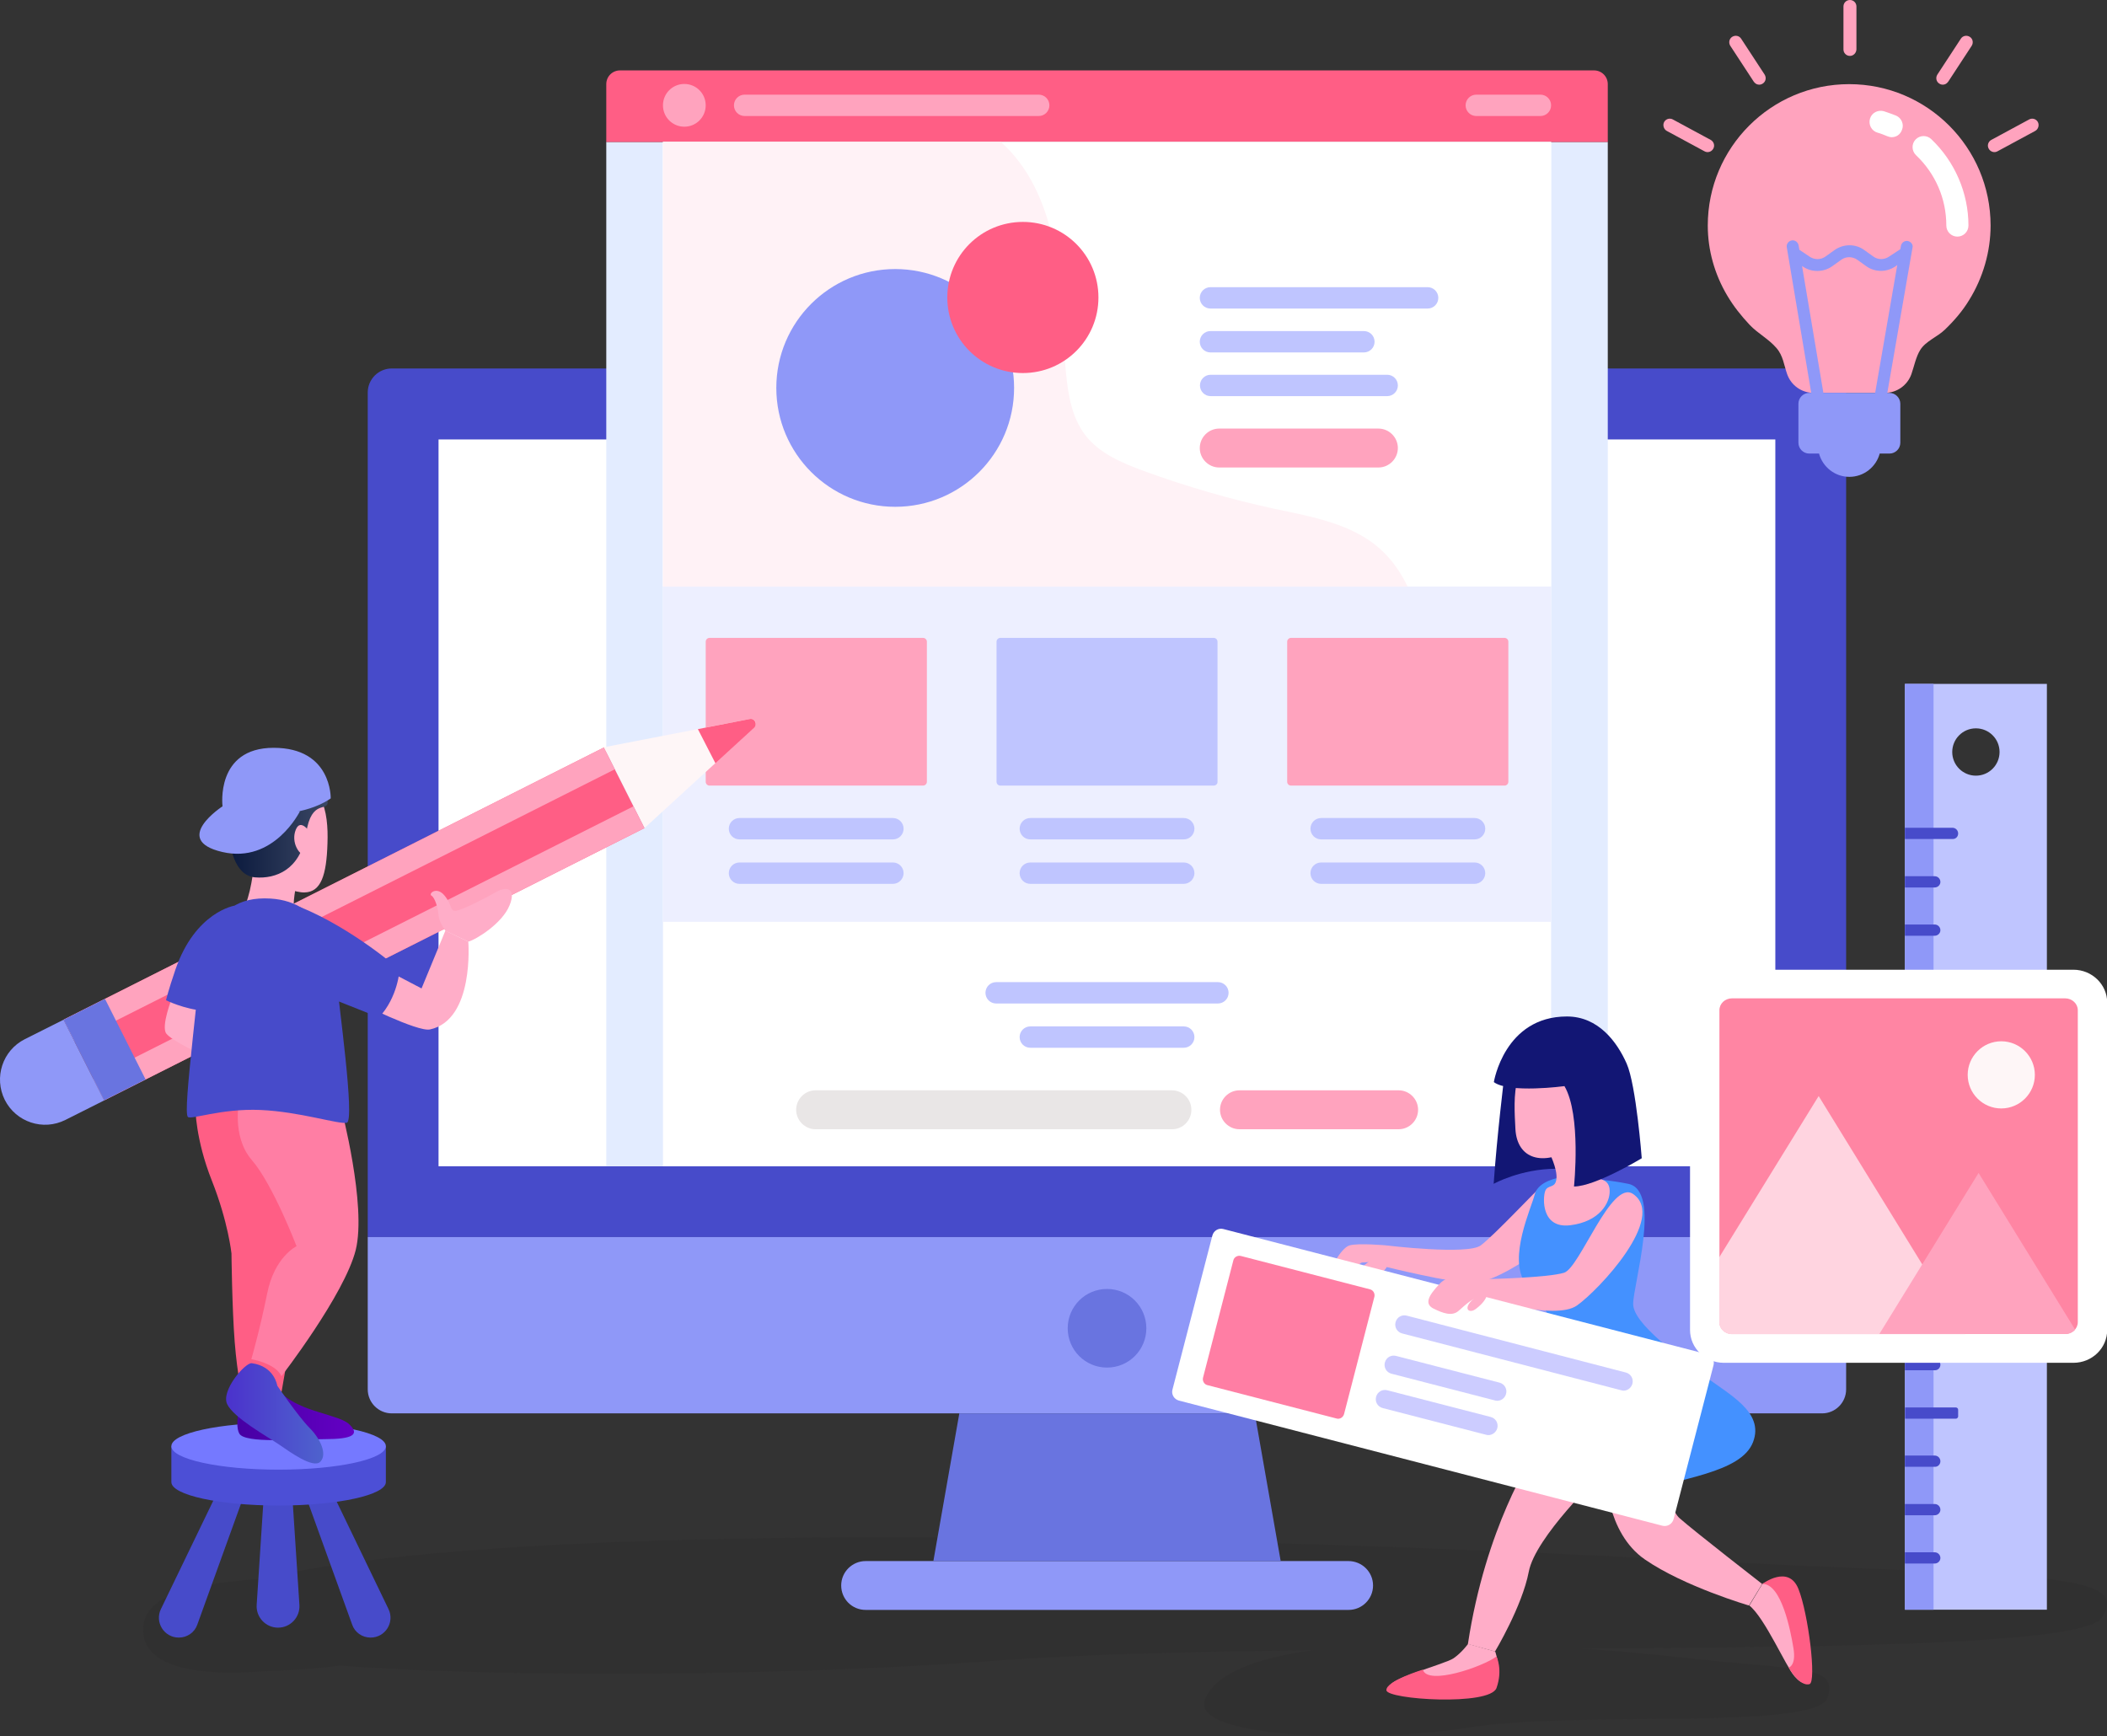 <svg version="1.1" id="Layer_1" xmlns="http://www.w3.org/2000/svg" xmlns:xlink="http://www.w3.org/1999/xlink" x="0px" y="0px"
	 viewBox="0 0 1104.1 909.8" style="enable-background:new 0 0 1104.1 909.8;" xml:space="preserve">
<rect x="0" y="0" width="1104.1" height="909.8" fill="#333333" stroke="none"/>
<style type="text/css">
<![CDATA[
	.st0{fill:#474BCA;}
	.st1{fill:#121674;}
	.st2{clip-path:url(#SVGID_7_);fill:url(#SVGID_8_);}
	.st3{fill:#E3ECFF;}
	.st4{fill:#4C4FD6;}
	.st5{fill:#E9E6E6;}
	.st6{opacity:0.15;}
	.st7{fill:#EDEFFF;}
	.st8{fill:#8F98F8;}
	.st9{fill:#BFC5FF;}
	.st10{clip-path:url(#SVGID_2_);fill:#231F20;}
	.st11{fill:#FEF6F7;}
	.st12{fill:#FF5E85;}
	.st13{fill:#FF7EA4;}
	.st14{fill:#FF85A3;}
	.st15{fill:#FFA3BE;}
	.st16{fill:#FFADC8;}
	.st17{fill:#FFD4E0;}
	.st18{fill:#FFF2F6;}
	.st19{fill:#FFFFFF;}
	.st20{fill:#6974E0;}
	.st21{fill:#CCCCFF;}
	.st22{clip-path:url(#SVGID_4_);fill:url(#SVGID_5_);}
	.st23{clip-path:url(#SVGID_10_);fill:url(#SVGID_11_);}
	.st24{fill:#7579FF;}
	.st25{fill:#DAB3FF;}
	.st26{fill:#4491FF;}
]]>
</style>
<g>
	<g>
	</g>
	<g>
		<g class="st6">
			<g>
				<defs>
					<rect id="SVGID_1_" x="74.9" y="805.7" width="1029.2" height="104.2"/>
				</defs>
				<clipPath id="SVGID_2_">
					<use xlink:href="#SVGID_1_"  style="overflow:visible;"/>
				</clipPath>
				<path class="st10" d="M882,817.5c-153.5-8.2-592.7-26.4-744.5,9.8c-28.1,2.3-61.4,5.8-62.5,25.7c-1.2,22.7,33.7,24.8,59.5,23.1
					c11.8-0.8,28.3-1,43.2-3.2c93.3,6.7,239.9,5.2,344.8-2.6c44.2-3.3,102.6-4.7,165.4-5.5c-29.3,4.1-51.2,12-56.5,25.9
					c-7.9,20.4,84.1,23.2,139.7,14.5c55.6-8.8,181.3,1.8,186.6-15.5c5.3-17.2-13.3-14.1-70.7-20.5c-13.7-1.5-34.4-3.6-58.3-5.3
					c138.7-0.7,263.6-2.2,272.8-16.2C1118,822.4,1060,827,882,817.5"/>
			</g>
		</g>
		<path class="st9" d="M998.2,843.6h74.4V358.4h-74.4V843.6z M1035.4,406.5c-6.8,0-12.4-5.5-12.4-12.4c0-6.8,5.5-12.4,12.4-12.4
			c6.8,0,12.4,5.5,12.4,12.4C1047.8,400.9,1042.3,406.5,1035.4,406.5"/>
		<rect x="998.2" y="358.4" class="st8" width="15" height="485.2"/>
		<path class="st0" d="M1026.1,436.8L1026.1,436.8c0-1.6-1.3-3-3-3h-24.9v5.9h24.9C1024.8,439.8,1026.1,438.5,1026.1,436.8"/>
		<path class="st0" d="M1026.1,538.1L1026.1,538.1c0-1.6-1.3-3-3-3h-24.9v5.9h24.9C1024.8,541,1026.1,539.7,1026.1,538.1"/>
		<path class="st0" d="M1016.8,462.2L1016.8,462.2c0-1.6-1.3-3-3-3h-15.6v5.9h15.6C1015.4,465.1,1016.8,463.8,1016.8,462.2"/>
		<path class="st0" d="M1016.8,487.5L1016.8,487.5c0-1.6-1.3-3-3-3h-15.6v5.9h15.6C1015.4,490.4,1016.8,489.1,1016.8,487.5"/>
		<path class="st0" d="M1016.8,512.8L1016.8,512.8c0-1.6-1.3-3-3-3h-15.6v5.9h15.6C1015.4,515.7,1016.8,514.4,1016.8,512.8"/>
		<path class="st0" d="M1026.1,639.3L1026.1,639.3c0-1.6-1.3-3-3-3h-24.9v5.9h24.9C1024.8,642.3,1026.1,640.9,1026.1,639.3"/>
		<path class="st0" d="M1016.8,563.4L1016.8,563.4c0-1.6-1.3-3-3-3h-15.6v5.9h15.6C1015.4,566.3,1016.8,565,1016.8,563.4"/>
		<path class="st0" d="M1016.8,588.7L1016.8,588.7c0-1.6-1.3-3-3-3h-15.6v5.9h15.6C1015.4,591.7,1016.8,590.3,1016.8,588.7"/>
		<path class="st0" d="M1016.8,614L1016.8,614c0-1.6-1.3-3-3-3h-15.6v5.9h15.6C1015.4,617,1016.8,615.6,1016.8,614"/>
		<path class="st0" d="M1026.1,742.3v-3.5c0-0.7-0.6-1.2-1.2-1.2h-26.6v5.9h26.6C1025.5,743.5,1026.1,742.9,1026.1,742.3"/>
		<path class="st0" d="M1016.8,664.6L1016.8,664.6c0-1.6-1.3-3-3-3h-15.6v5.9h15.6C1015.4,667.6,1016.8,666.3,1016.8,664.6"/>
		<path class="st0" d="M1016.8,689.9L1016.8,689.9c0-1.6-1.3-3-3-3h-15.6v5.9h15.6C1015.4,692.9,1016.8,691.6,1016.8,689.9"/>
		<path class="st0" d="M1016.8,715.2L1016.8,715.2c0-1.6-1.3-3-3-3h-15.6v5.9h15.6C1015.4,718.2,1016.8,716.9,1016.8,715.2"/>
		<path class="st0" d="M1016.8,765.8L1016.8,765.8c0-1.6-1.3-3-3-3h-15.6v5.9h15.6C1015.4,768.8,1016.8,767.5,1016.8,765.8"/>
		<path class="st0" d="M1016.8,791.2L1016.8,791.2c0-1.6-1.3-3-3-3h-15.6v5.9h15.6C1015.4,794.1,1016.8,792.8,1016.8,791.2"/>
		<path class="st0" d="M1016.8,816.5L1016.8,816.5c0-1.6-1.3-3-3-3h-15.6v5.9h15.6C1015.4,819.4,1016.8,818.1,1016.8,816.5"/>
		<path class="st0" d="M967.5,648.3H192.7V205.7c0-7,5.7-12.6,12.6-12.6h749.5c7,0,12.6,5.7,12.6,12.6V648.3z"/>
		<rect x="229.8" y="230.3" class="st19" width="700.5" height="380.9"/>
		<path class="st8" d="M967.5,648.3H192.7v79.8c0,7,5.7,12.6,12.6,12.6h749.5c7,0,12.6-5.7,12.6-12.6V648.3z"/>
		<path class="st8" d="M706.6,818.1H453.6c-7,0-12.8,5.7-12.8,12.8s5.7,12.8,12.8,12.8h253.1c7,0,12.8-5.7,12.8-12.8
			S713.7,818.1,706.6,818.1"/>
		<polygon class="st20" points="657.5,740.7 502.7,740.7 489.1,818.1 671.1,818.1 		"/>
		<path class="st20" d="M600.7,696.1c0,11.4-9.2,20.6-20.6,20.6c-11.4,0-20.6-9.2-20.6-20.6c0-11.4,9.2-20.6,20.6-20.6
			C591.5,675.5,600.7,684.7,600.7,696.1"/>
		<rect x="317.7" y="74.4" class="st3" width="524.8" height="536.8"/>
		<path class="st12" d="M317.7,74.4V44.1c0-4,3.2-7.2,7.2-7.2h510.4c4,0,7.2,3.2,7.2,7.2v30.3H317.7z"/>
		<rect x="347.4" y="74.4" class="st19" width="465.4" height="536.8"/>
		<rect x="347.4" y="74.4" class="st19" width="465.4" height="233"/>
		<rect x="347.4" y="307.4" class="st7" width="465.4" height="175.7"/>
		<path class="st15" d="M369.8,55.2c0,6.2-5,11.2-11.2,11.2c-6.2,0-11.2-5-11.2-11.2c0-6.2,5-11.2,11.2-11.2
			C364.8,44,369.8,49,369.8,55.2"/>
		<path class="st15" d="M544.3,60.8H390.2c-3.1,0-5.6-2.5-5.6-5.6c0-3.1,2.5-5.6,5.6-5.6h154.1c3.1,0,5.6,2.5,5.6,5.6
			C549.9,58.3,547.4,60.8,544.3,60.8"/>
		<path class="st9" d="M467.9,439.9h-80.4c-3.1,0-5.6-2.5-5.6-5.6c0-3.1,2.5-5.6,5.6-5.6h80.4c3.1,0,5.6,2.5,5.6,5.6
			C473.5,437.4,471,439.9,467.9,439.9"/>
		<path class="st9" d="M467.9,463.2h-80.4c-3.1,0-5.6-2.5-5.6-5.6c0-3.1,2.5-5.6,5.6-5.6h80.4c3.1,0,5.6,2.5,5.6,5.6
			C473.5,460.6,471,463.2,467.9,463.2"/>
		<path class="st9" d="M748.1,161.7H634.3c-3.1,0-5.6-2.5-5.6-5.6c0-3.1,2.5-5.6,5.6-5.6h113.8c3.1,0,5.6,2.5,5.6,5.6
			C753.7,159.2,751.2,161.7,748.1,161.7"/>
		<path class="st9" d="M714.7,184.7h-80.4c-3.1,0-5.6-2.5-5.6-5.6c0-3.1,2.5-5.6,5.6-5.6h80.4c3.1,0,5.6,2.5,5.6,5.6
			C720.3,182.2,717.8,184.7,714.7,184.7"/>
		<path class="st9" d="M726.9,207.6h-92.5c-3.1,0-5.6-2.5-5.6-5.6c0-3.1,2.5-5.6,5.6-5.6h92.5c3.1,0,5.6,2.5,5.6,5.6
			C732.5,205.1,730,207.6,726.9,207.6"/>
		<path class="st15" d="M722.3,245h-83.4c-5.6,0-10.2-4.6-10.2-10.2c0-5.6,4.6-10.2,10.2-10.2h83.4c5.6,0,10.2,4.6,10.2,10.2
			C732.5,240.4,727.9,245,722.3,245"/>
		<path class="st15" d="M732.9,591.8h-83.4c-5.6,0-10.2-4.6-10.2-10.2s4.6-10.2,10.2-10.2h83.4c5.6,0,10.2,4.6,10.2,10.2
			S738.5,591.8,732.9,591.8"/>
		<path class="st5" d="M614.2,591.8H427.4c-5.6,0-10.2-4.6-10.2-10.2s4.6-10.2,10.2-10.2h186.7c5.6,0,10.2,4.6,10.2,10.2
			S619.8,591.8,614.2,591.8"/>
		<path class="st9" d="M620.3,439.9h-80.4c-3.1,0-5.6-2.5-5.6-5.6c0-3.1,2.5-5.6,5.6-5.6h80.4c3.1,0,5.6,2.5,5.6,5.6
			C625.9,437.4,623.4,439.9,620.3,439.9"/>
		<path class="st9" d="M620.3,463.2h-80.4c-3.1,0-5.6-2.5-5.6-5.6c0-3.1,2.5-5.6,5.6-5.6h80.4c3.1,0,5.6,2.5,5.6,5.6
			C625.9,460.6,623.4,463.2,620.3,463.2"/>
		<path class="st9" d="M638.2,525.9H522c-3.1,0-5.6-2.5-5.6-5.6s2.5-5.6,5.6-5.6h116.2c3.1,0,5.6,2.5,5.6,5.6
			S641.3,525.9,638.2,525.9"/>
		<path class="st9" d="M620.3,549.1h-80.4c-3.1,0-5.6-2.5-5.6-5.6s2.5-5.6,5.6-5.6h80.4c3.1,0,5.6,2.5,5.6,5.6
			S623.4,549.1,620.3,549.1"/>
		<path class="st9" d="M772.7,439.9h-80.4c-3.1,0-5.6-2.5-5.6-5.6c0-3.1,2.5-5.6,5.6-5.6h80.4c3.1,0,5.6,2.5,5.6,5.6
			C778.3,437.4,775.8,439.9,772.7,439.9"/>
		<path class="st9" d="M772.7,463.2h-80.4c-3.1,0-5.6-2.5-5.6-5.6c0-3.1,2.5-5.6,5.6-5.6h80.4c3.1,0,5.6,2.5,5.6,5.6
			C778.3,460.6,775.8,463.2,772.7,463.2"/>
		<path class="st15" d="M807.2,60.8h-33.6c-3.1,0-5.6-2.5-5.6-5.6c0-3.1,2.5-5.6,5.6-5.6h33.6c3.1,0,5.6,2.5,5.6,5.6
			C812.8,58.3,810.3,60.8,807.2,60.8"/>
		<path class="st15" d="M483.7,411.7H371.8c-1.1,0-2-0.9-2-2v-73.4c0-1.1,0.9-2,2-2h111.9c1.1,0,2,0.9,2,2v73.4
			C485.7,410.8,484.8,411.7,483.7,411.7"/>
		<path class="st9" d="M636,411.7H524.2c-1.1,0-2-0.9-2-2v-73.4c0-1.1,0.9-2,2-2H636c1.1,0,2,0.9,2,2v73.4
			C638.1,410.8,637.1,411.7,636,411.7"/>
		<path class="st15" d="M788.4,411.7H676.5c-1.1,0-2-0.9-2-2v-73.4c0-1.1,0.9-2,2-2h111.9c1.1,0,2,0.9,2,2v73.4
			C790.4,410.8,789.5,411.7,788.4,411.7"/>
		<path class="st25" d="M535.9,289.8c0,2.5-2,4.5-4.5,4.5s-4.5-2-4.5-4.5s2-4.5,4.5-4.5S535.9,287.4,535.9,289.8"/>
		<path class="st25" d="M560.2,289.8c0,2.5-2,4.5-4.5,4.5s-4.5-2-4.5-4.5s2-4.5,4.5-4.5S560.2,287.4,560.2,289.8"/>
		<path class="st25" d="M584.6,289.8c0,2.5-2,4.5-4.5,4.5s-4.5-2-4.5-4.5s2-4.5,4.5-4.5S584.6,287.4,584.6,289.8"/>
		<path class="st25" d="M608.9,289.8c0,2.5-2,4.5-4.5,4.5s-4.5-2-4.5-4.5s2-4.5,4.5-4.5S608.9,287.4,608.9,289.8"/>
		<path class="st25" d="M633.2,289.8c0,2.5-2,4.5-4.5,4.5s-4.5-2-4.5-4.5s2-4.5,4.5-4.5S633.2,287.4,633.2,289.8"/>
		<path class="st18" d="M347.4,307.4h390.2c-3.6-7.5-8.3-14.3-14.6-19.9c-14.8-13.1-35.5-16.7-54.9-20.8
			c-23.3-5-46.3-11.7-68.8-19.9c-11.4-4.2-23.3-9.2-30.7-18.9c-6.9-9.1-8.9-21-10-32.4c-1.9-19.7-1.9-39.5-4.9-59.1
			c-3-19.5-9.2-39.1-21.8-54.3c-2.3-2.8-4.8-5.3-7.4-7.7H347.4V307.4z"/>
		<path class="st8" d="M531.4,203.3c0,34.4-27.9,62.3-62.3,62.3s-62.3-27.9-62.3-62.3c0-34.4,27.9-62.3,62.3-62.3
			S531.4,168.9,531.4,203.3"/>
		<path class="st12" d="M575.6,155.9c0,21.9-17.7,39.6-39.6,39.6c-21.9,0-39.6-17.7-39.6-39.6s17.7-39.6,39.6-39.6
			C557.9,116.3,575.6,134,575.6,155.9"/>
		<path class="st19" d="M903.3,714.2c-9.7,0-17.7-7.7-17.7-17.2V525.4c0-9.5,7.9-17.2,17.7-17.2h183.2c9.7,0,17.7,7.7,17.7,17.2
			v171.6c0,9.5-7.9,17.2-17.7,17.2H903.3z"/>
		<path class="st14" d="M907.6,523.2c-3.7,0-6.6,2.8-6.6,6.2v163.5c0,3.4,3,6.2,6.6,6.2h174.6c3.7,0,6.6-2.8,6.6-6.2V553.5v-24.1
			c0-3.4-3-6.2-6.6-6.2H907.6z"/>
		<path class="st17" d="M900.9,658.9v34.1c0,3.4,3,6.2,6.6,6.2h122.3L953,574.4L900.9,658.9z"/>
		<path class="st15" d="M1087.4,696.8l-50.6-82.1l-52,84.4h97.5C1084.3,699.1,1086.2,698.2,1087.4,696.8"/>
		<path class="st11" d="M1066.3,563.3c0,9.7-7.9,17.6-17.6,17.6c-9.7,0-17.6-7.9-17.6-17.6c0-9.7,7.9-17.6,17.6-17.6
			C1058.4,545.7,1066.3,553.6,1066.3,563.3"/>
		<path class="st15" d="M1043.1,118.2c0-40.9-33.2-74.1-74.1-74.1c-40.9,0-74.1,33.2-74.1,74.1c0,12.9,3.6,25.6,10.2,36.7
			c3.3,5.6,7.3,10.6,11.8,15.4c4.3,4.5,10,7.4,14,12.1c3.5,4,3.9,8.9,5.6,13.7c2.1,5.9,7.6,9.8,13.9,9.8h37.3
			c6.2,0,11.8-3.9,13.9-9.8c1.4-4,2.4-9.2,4.7-12.8c2.8-4.5,9-6.8,12.8-10.5c4.9-4.7,9.3-9.8,12.8-15.6
			C1039.1,145.6,1043.1,131.9,1043.1,118.2"/>
		<path class="st19" d="M991.3,71.9c-0.8,0-1.5-0.2-2.3-0.5c-1.7-0.7-3.4-1.4-5.2-1.9c-3.1-0.9-4.8-4.2-3.9-7.3
			c0.9-3.1,4.2-4.8,7.3-3.9c2.2,0.7,4.3,1.5,6.4,2.3c2.9,1.3,4.3,4.7,3,7.6C995.7,70.6,993.6,71.9,991.3,71.9"/>
		<path class="st19" d="M1025.7,124c-3.2,0-5.8-2.6-5.8-5.8c0-14.1-5.7-27.2-15.9-36.9c-2.3-2.2-2.4-5.9-0.2-8.2
			c2.2-2.3,5.9-2.4,8.2-0.2c12.4,11.8,19.5,28.3,19.5,45.3C1031.5,121.4,1028.9,124,1025.7,124"/>
		<path class="st8" d="M999.7,126.3c-1.7-0.3-3.3,0.9-3.6,2.6l-0.3,1.7l-6.1,4c-2.5,1.6-5.7,1.6-8.1-0.2l-4.6-3.3
			c-4.6-3.4-10.9-3.4-15.6-0.1l-4.9,3.5c-2.4,1.7-5.6,1.7-8.1,0.1l-5.5-3.7l-0.4-2.3c-0.3-1.7-1.9-2.9-3.6-2.6s-2.9,1.9-2.6,3.6
			l13.3,79.2c0.3,1.5,1.6,2.6,3.1,2.6c0.2,0,0.3,0,0.5,0c1.7-0.3,2.9-1.9,2.6-3.6l-11.5-68.4l0.6,0.4c2.2,1.5,4.8,2.2,7.4,2.2
			c2.7,0,5.4-0.8,7.7-2.4l4.9-3.5c2.5-1.8,5.8-1.7,8.3,0l4.6,3.3c4.5,3.3,10.6,3.4,15.3,0.3l1.1-0.8l-11.9,68.8
			c-0.3,1.7,0.8,3.3,2.6,3.6c0.2,0,0.4,0,0.5,0c1.5,0,2.8-1.1,3.1-2.6l13.7-79C1002.6,128.3,1001.4,126.6,999.7,126.3"/>
		<path class="st8" d="M990.1,205.9h-42c-3.1,0-5.7,2.5-5.7,5.7V232c0,3.1,2.5,5.7,5.7,5.7h5.1c1.9,7,8.3,12.2,15.9,12.2
			c7.6,0,14-5.2,15.9-12.2h5.1c3.1,0,5.7-2.5,5.7-5.7v-20.4C995.8,208.5,993.2,205.9,990.1,205.9"/>
		<path class="st15" d="M969.4,29.3c-1.9,0-3.4-1.5-3.4-3.4V3.4c0-1.9,1.5-3.4,3.4-3.4c1.9,0,3.4,1.5,3.4,3.4v22.5
			C972.7,27.8,971.2,29.3,969.4,29.3"/>
		<path class="st15" d="M1018.7,44.3c-0.8,0.2-1.8,0-2.5-0.5c-1.6-1-2-3.1-1-4.7l12.3-18.8c1-1.6,3.1-2,4.7-1c1.6,1,2,3.1,1,4.7
			l-12.3,18.8C1020.3,43.6,1019.5,44.2,1018.7,44.3"/>
		<path class="st15" d="M1066.5,68.6l-19.8,10.7c-1.6,0.9-3.7,0.3-4.6-1.4c-0.9-1.6-0.3-3.7,1.4-4.6l19.8-10.7
			c1.6-0.9,3.7-0.3,4.6,1.4C1068.7,65.6,1068.1,67.7,1066.5,68.6"/>
		<path class="st15" d="M921.2,44.3c0.8,0.2,1.8,0,2.5-0.5c1.6-1,2-3.1,1-4.7l-12.3-18.8c-1-1.6-3.1-2-4.7-1c-1.6,1-2,3.1-1,4.7
			l12.3,18.8C919.6,43.6,920.4,44.2,921.2,44.3"/>
		<path class="st15" d="M873.4,68.6l19.8,10.7c1.6,0.9,3.7,0.3,4.6-1.4c0.9-1.6,0.3-3.7-1.4-4.6l-19.8-10.7
			c-1.6-0.9-3.7-0.3-4.6,1.4C871.2,65.6,871.8,67.7,873.4,68.6"/>
		<path class="st11" d="M337.8,433.9l57.4-52.6c2-1.8,0.3-5-2.3-4.5l-76.4,14.8L337.8,433.9z"/>
		
			<rect x="161.8" y="325.7" transform="matrix(-0.45 -0.893 0.893 -0.45 -163.43 867.683)" class="st12" width="47.3" height="317"/>
		
			<rect x="186.8" y="341.1" transform="matrix(-0.45 -0.893 0.893 -0.45 -165.927 896.952)" class="st15" width="12.8" height="317"/>
		
			<rect x="171.3" y="310.3" transform="matrix(-0.45 -0.893 0.893 -0.45 -160.926 838.422)" class="st15" width="12.8" height="317"/>
		<path class="st8" d="M2.5,576.4L2.5,576.4c5.9,11.7,20.1,16.4,31.8,10.5l20.3-10.2l-21.3-42.3L13,544.6
			C1.3,550.5-3.3,564.7,2.5,576.4"/>
		
			<rect x="31.1" y="537.9" transform="matrix(-0.45 -0.893 0.893 -0.45 -411.752 846.466)" class="st20" width="47.3" height="24.3"/>
		<path class="st12" d="M392.9,376.8l-27.2,5.3c2.9,5.6,6.3,12.2,9.2,17.9l20.3-18.6C397.1,379.6,395.5,376.3,392.9,376.8"/>
		<path class="st0" d="M145.7,853L145.7,853c6.5,0,11.6-5.5,11.2-11.9l-3.8-58.3h-14.8l-3.8,58.3C134.1,847.5,139.2,853,145.7,853"
			/>
		<path class="st0" d="M194.2,858.2L194.2,858.2c7.7,0,12.7-8,9.4-14.9L175,784h-14.8l24.3,67.3
			C185.9,855.5,189.8,858.2,194.2,858.2"/>
		<path class="st0" d="M93.7,858.2L93.7,858.2c-7.7,0-12.7-8-9.4-14.9l28.6-59.2h14.8l-24.3,67.3C102,855.5,98.1,858.2,93.7,858.2"
			/>
		<path class="st4" d="M89.8,757.9v18.8c0,6.8,25.2,12.3,56.2,12.3s56.2-5.5,56.2-12.3v-18.8H89.8z"/>
		<path class="st24" d="M89.8,757.9c0,6.8,25.2,12.3,56.2,12.3s56.2-5.5,56.2-12.3c0-6.8-25.2-12.3-56.2-12.3S89.8,751.1,89.8,757.9
			"/>
	</g>
	<g>
		<defs>
			<path id="SVGID_3_" d="M126.9,730.2c0,0-4.5,15.9-1.5,21.1c3,5.3,30.4,2.9,44.9,2.9c14.5,0,18.3-2.4,12.8-7.7
				c-5.4-5.3-25.1-6.3-35.6-16.3H126.9z"/>
		</defs>
		<clipPath id="SVGID_4_">
			<use xlink:href="#SVGID_3_"  style="overflow:visible;"/>
		</clipPath>
		
			<linearGradient id="SVGID_5_" gradientUnits="userSpaceOnUse" x1="-935.601" y1="1142.434" x2="-934.601" y2="1142.434" gradientTransform="matrix(61.152 0 0 -61.152 57337.879 70605.18)">
			<stop  offset="0" style="stop-color:#4600A3"/>
			<stop  offset="1" style="stop-color:#6400C4"/>
		</linearGradient>
		<rect x="122.3" y="730.2" class="st22" width="66.2" height="26.4"/>
	</g>
	<g>
		<path class="st12" d="M102.4,580.8c0,0,0,16.2,8.6,37.9c8.6,21.7,10.3,38.2,10.3,38.2s0.3,28.9,1.7,46.5
			c1.4,17.6,3.8,26.8,3.8,26.8h20.6c0,0,10.7-58.5,11-88.1c0.3-29.6-18-71.2-18-71.2L102.4,580.8z"/>
		<path class="st13" d="M125.5,576c0,0-4.5,19.3,6.5,32c11,12.7,23.4,45.1,23.4,45.1s-11.6,5.5-15.4,24.8
			c-3.9,19.3-8.3,34.4-8.3,34.4s12.7,2.1,15.8,8.9c0,0,33-42.7,38.9-66.1c5.8-23.4-7.6-74.3-7.6-74.3L125.5,576z"/>
		<path class="st16" d="M90.2,522.8c0,0-5.9,14.9-3.1,18.8c2.8,3.8,18,10.8,18,10.8v-27.8L90.2,522.8z"/>
		<path class="st0" d="M123,474.6c0,0-20.6,3.1-31.1,33.6c-3.8,11.1-4.9,16-4.9,16s9.7,4.8,20.1,5.5
			C117.7,530.4,123,474.6,123,474.6"/>
		<path class="st16" d="M147.5,408.6c21.7-1.8,24.7,16.7,24.1,33.4c-0.5,16.7-3.4,25.5-12,25.7c-8.6,0.3-37.3-12.2-36.5-33.4
			C123.9,413.2,134.5,409.7,147.5,408.6"/>
		<path class="st16" d="M155.4,462.9c0,0-2.5,11.1-1.1,15.7c1.3,4.5-12.5,4.9-20.8,2.1c-8.3-2.8-5.2-2.9-2.6-14
			c2.5-11,1.9-15.3,1.9-15.3L155.4,462.9z"/>
		<path class="st16" d="M203.3,508.8l17.6,9.2l12.5-30.3l12,5.8c0,0,3.3,41-20.1,46c-6.5,1.4-37.7-14.3-37.7-14.3L203.3,508.8z"/>
		<path class="st0" d="M157.2,475.3c27.9,11.4,52.2,32.9,52.2,32.9s-0.8,14.3-10.8,25l-37.5-14.9L157.2,475.3z"/>
		<path class="st0" d="M141.7,470.9c-34.2-2-36.1,30.3-40.6,72.3c-2.7,25.5-4,40.3-2.7,42.1c1.3,1.8,17.5-4.5,38.1-3.6
			c20.6,0.9,40.8,7.6,45.2,6.7c4.5-0.9-4.5-64-5.4-76.1C175.5,500.2,170.2,472.6,141.7,470.9"/>
		<path class="st16" d="M233.4,487.8c0,0-3.4-4.6-3.6-8.2s-1.9-9.2-3.7-10.2c-1.8-1,2.7-5.2,6.9,0c4.2,5.2,2.7,8.3,6,7.9
			c3.3-0.4,16.2-7,21.1-9.9c5-2.9,10.7-2.2,6.9,7.1c-3.8,9.4-17.3,17.8-21.6,19L233.4,487.8z"/>
	</g>
	<g>
		<defs>
			<path id="SVGID_6_" d="M119,735.8c3.3,7.2,21.5,17.3,27.2,21.2c5.7,3.9,18,12.9,21.7,9c3.7-3.9,0-12-5.7-17.7
				c-5.7-5.7-16.9-22.1-16.9-22.1s-1.4-10.2-13.4-11.8c0,0-0.1,0-0.1,0C128.3,714.3,115.8,728.7,119,735.8"/>
		</defs>
		<clipPath id="SVGID_7_">
			<use xlink:href="#SVGID_6_"  style="overflow:visible;"/>
		</clipPath>
		
			<linearGradient id="SVGID_8_" gradientUnits="userSpaceOnUse" x1="-935.779" y1="1142.216" x2="-934.779" y2="1142.216" gradientTransform="matrix(50.869 0 0 -50.869 47720.992 58845.98)">
			<stop  offset="0" style="stop-color:#4B32CC"/>
			<stop  offset="1" style="stop-color:#4E63CD"/>
		</linearGradient>
		<rect x="115.8" y="714.3" class="st2" width="55.8" height="55.6"/>
	</g>
	<g>
		<defs>
			<path id="SVGID_9_" d="M145.7,406.1c-4.5,1.2-9,2.4-13.1,2.4c-14.8-0.1-12.6,15.5-12.6,25.4s2.9,25,13.7,25.9
				c10.8,0.9,23.8-4,26.7-23c2.8-18.9,11.9-10.7,11.3-17c-1.4-12.6-6.5-16-13.1-16C154.6,403.7,150.2,404.9,145.7,406.1"/>
		</defs>
		<clipPath id="SVGID_10_">
			<use xlink:href="#SVGID_9_"  style="overflow:visible;"/>
		</clipPath>
		
			<linearGradient id="SVGID_11_" gradientUnits="userSpaceOnUse" x1="-935.761" y1="1142.26" x2="-934.761" y2="1142.26" gradientTransform="matrix(51.782 0 0 -51.782 48575.328 59580.539)">
			<stop  offset="0" style="stop-color:#0A193D"/>
			<stop  offset="1" style="stop-color:#3B4764"/>
		</linearGradient>
		<rect x="117.8" y="403.7" class="st23" width="54.6" height="57"/>
	</g>
	<g>
		<path class="st8" d="M157.2,425.1c0,0-13.6,27.7-40.7,21.4c-27.1-6.3,0.2-24,0.2-24L157.2,425.1z"/>
		<path class="st8" d="M173.3,418.4c0,0-11.7,9.2-34.4,8.1c-22.7-1.1-22.3-4-22.3-4s-3.8-30.6,26.8-30.6
			C174,391.9,173.3,418.4,173.3,418.4"/>
		<path class="st16" d="M162.9,436.8c0,0-5.3-8.5-7.9-2c-2.6,6.4,1.4,14.1,7.1,14.5L162.9,436.8z"/>
		<path class="st16" d="M726.7,664c0,0-3.1,5.6-9.7,5.6s-8.3,5.8-9.6,2.8s1.9-7.6,5.5-8.4s8.8-8.6,13.8-8.2
			C731.6,656.2,726.7,664,726.7,664"/>
		<path class="st16" d="M726.7,652.7c0,0-15-1.4-19.6,0s-11.2,13.9-9.7,15.9c1.5,2.1,6.5,3.4,9.8,1.8c3.2-1.6,4.1-8.9,6.8-8.8
			s14.6-1.8,14.6-1.8L726.7,652.7z"/>
		<path class="st16" d="M809,620.4c-3.8,3.2-26.2,27.2-33.1,32.3c-6.9,5.1-49.3,0-49.3,0V664c0,0,34,8.4,45,8.4s31.1-14.3,31.1-14.3
			L809,620.4z"/>
		<path class="st16" d="M923.5,830.1c0,0,14.5-8.3,18.2,4.1c3.7,12.3,2,21.7,5,31.3s2.1,22.6-6.3,13c-4.7-5.3-15.5-30.5-23.7-37.1
			L923.5,830.1z"/>
		<path class="st16" d="M841.4,772.6c0,0,0,30.5,20.6,44.7c20.6,14.2,54.5,24.1,54.5,24.1l6.9-11.3c0,0-35.4-27.5-43.2-34.4
			c-7.9-6.9-8.4-35.4-8.4-35.4L841.4,772.6z"/>
		<path class="st16" d="M803.1,763.3c0,0-24.6,36.8-33.9,98.3l14.2,3.9c0,0,14.2-23.6,17.7-41.8c3.4-18.2,37.3-50.6,37.3-50.6
			L803.1,763.3z"/>
		<path class="st16" d="M783.5,865.5c0,0,6.5,17.3-7.6,18.6c-14,1.3-40,3-46.3,0s27.6-12,32-15s7.7-7.6,7.7-7.6L783.5,865.5z"/>
		<path class="st1" d="M788.2,564.7c0,0-3.7,29.9-5.5,55.7c0,0,14.2-7.9,32.8-7.9l-4.7-54.6L788.2,564.7z"/>
		<path class="st16" d="M815.9,548.6c-24.8,2-22.6,27.1-21.8,43.1c0.9,16,14.7,19.5,29.8,10.2c15.1-9.3,18.2-20.9,17.3-30.6
			S832.3,547.2,815.9,548.6"/>
		<path class="st26" d="M817.5,617.1c0,0-11.5,1.6-13.3,8.9c-1.8,7.3-14,32.9-5,46.4c9,13.5,13.8,15.4,13.8,23.4
			c0,8-34,32.5-36.9,63.2c-1.5,15.4,17.5,11.7,30.3,14.3c12.8,2.6,19.7,18.3,46.8,9.9c27-8.4,59.2-11.3,65.4-27.4
			s-13.2-25.2-25.9-35.1c-12.8-9.9-36.9-27-36.9-37.3s15.1-59.5-2.6-63C835.4,616.8,817.5,617.1,817.5,617.1"/>
		<path class="st16" d="M811.6,603.5c0,0,4.6,8.9,4,14.3c-0.6,5.3-4.6,2.8-5.9,6.4s-2.1,19.8,13.2,17.9
			c15.3-1.9,20.8-11.7,20.6-18.1c-0.2-8-8.5-4.9-10-9.2c-1.5-4.3-3.2-22.8-3.2-22.8L811.6,603.5z"/>
		<path class="st16" d="M855.7,625.7c18,12.2-17.9,50.4-29.4,58.5c-11.5,8-50.3-4-50.3-4s-1-7.3,4.5-9.9c0,0,30.7-0.7,39.1-3.3
			C827.9,664.4,844.3,618,855.7,625.7"/>
		<path class="st19" d="M871.2,799.6L617.8,734c-2.6-0.7-4.1-3.3-3.4-5.8l20.9-80.7c0.7-2.6,3.3-4.1,5.8-3.4l253.4,65.6
			c2.6,0.7,4.1,3.3,3.4,5.8L877,796.1C876.3,798.7,873.7,800.2,871.2,799.6"/>
		<path class="st13" d="M700.4,743.4l-67.7-17.5c-1.7-0.4-2.7-2.2-2.3-3.9l15.9-61.5c0.4-1.7,2.2-2.7,3.9-2.3l67.7,17.5
			c1.7,0.4,2.7,2.2,2.3,3.9l-15.9,61.5C703.8,742.8,702.1,743.9,700.4,743.4"/>
		<path class="st21" d="M850.8,728.8c-0.4,0-0.8-0.1-1.2-0.2l-114.9-29.8c-2.6-0.7-4.1-3.3-3.4-5.9c0.7-2.6,3.3-4.1,5.9-3.4
			L852,719.3c2.6,0.7,4.1,3.3,3.4,5.9C854.8,727.3,852.9,728.8,850.8,728.8"/>
		<path class="st21" d="M784.5,734.1c-0.4,0-0.8-0.1-1.2-0.2l-54.2-14c-2.6-0.7-4.1-3.3-3.4-5.9c0.7-2.6,3.3-4.1,5.9-3.4l54.2,14
			c2.6,0.7,4.1,3.3,3.4,5.9C788.6,732.7,786.7,734.1,784.5,734.1"/>
		<path class="st21" d="M779.9,752.1c-0.4,0-0.8-0.1-1.2-0.2l-54.2-14c-2.6-0.7-4.1-3.3-3.4-5.9c0.7-2.6,3.3-4.1,5.9-3.4l54.2,14
			c2.6,0.7,4.1,3.3,3.4,5.9C784,750.6,782,752.1,779.9,752.1"/>
		<path class="st16" d="M780.4,670.2c0,0-18.8-4.8-25.6,2.2c-6.8,7-8.3,11-3.6,13.4c4.7,2.3,9.7,4.3,13.2,1.1
			c3.6-3.2,8.4-7.7,11.5-6.8C779,681,780.4,670.2,780.4,670.2"/>
		<path class="st16" d="M779.2,675.9c0,0,1.9,4.3-5.9,10.1c-3.4,2.6-7-0.1-1.4-5.1S779.2,675.9,779.2,675.9"/>
		<path class="st1" d="M819.8,569.2c0,0-28.9,3.9-37-2.1c0,0,5.5-34.4,38.3-34.4c16.5,0,26.3,13.4,31.3,24.7s7.9,49.6,7.9,49.6
			s-24.4,14.8-35.5,14.8C824.8,621.7,828.7,584.4,819.8,569.2"/>
		<path class="st12" d="M745.6,875c2.4,8.5,31.4-1.5,38.6-6.9c0,0,3.4,6.9,0,16.5c-3.4,9.6-57.5,6.1-57.7,1.2
			C726.2,880.9,745.6,875,745.6,875"/>
		<path class="st12" d="M923.5,830.1c0,0,13.7-10.4,18.9,2.6c5.2,12.9,9.6,48.8,5.8,49.9c-3.8,1.1-8.4-4.2-10.9-8.7
			c0,0,4-0.9,2.5-10.1C938.3,854.6,933.5,829.8,923.5,830.1"/>
	</g>
</g>
</svg>
